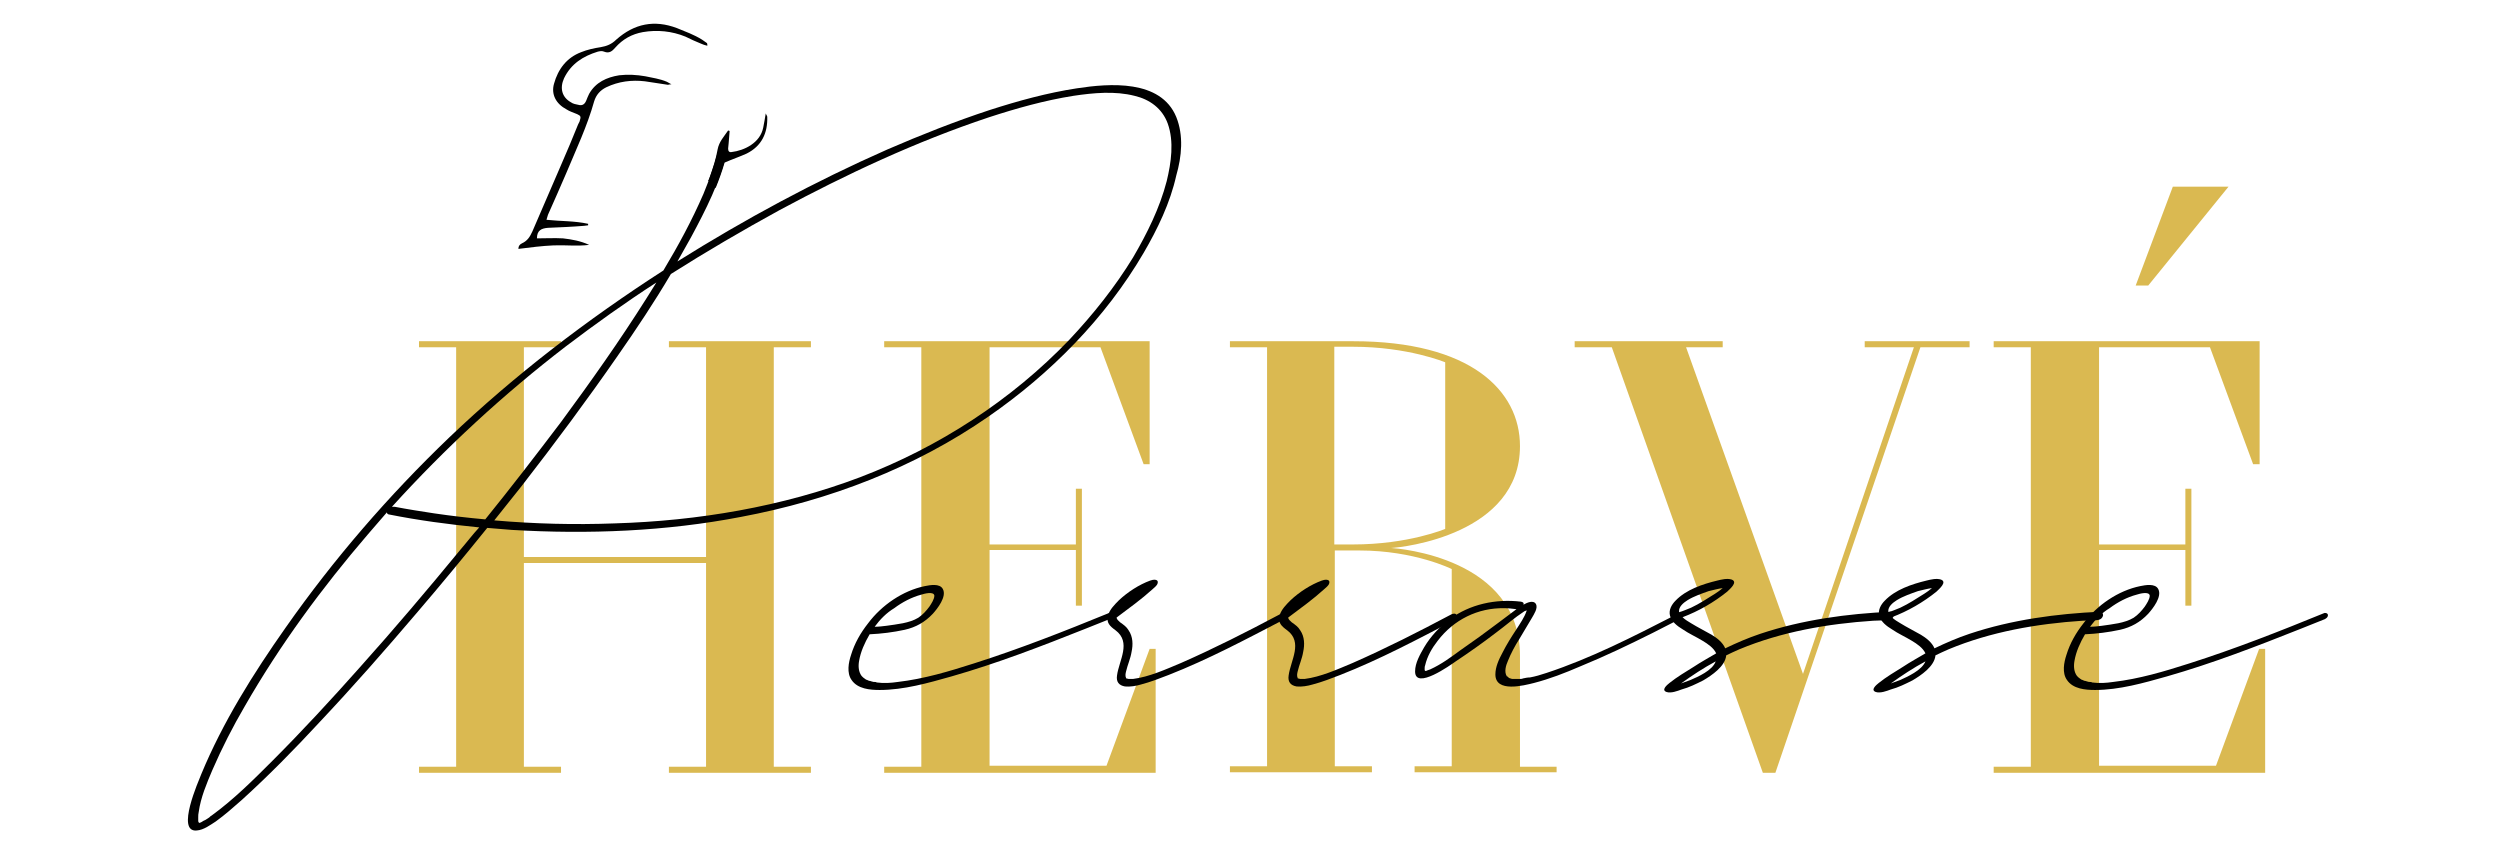 <?xml version="1.0" encoding="utf-8"?>
<!-- Generator: Adobe Illustrator 26.0.3, SVG Export Plug-In . SVG Version: 6.00 Build 0)  -->
<svg version="1.1" id="Camada_1" xmlns="http://www.w3.org/2000/svg" xmlns:xlink="http://www.w3.org/1999/xlink" x="0px" y="0px"
	 viewBox="0 0 498.2 171" style="enable-background:new 0 0 498.2 171;" xml:space="preserve">
<style type="text/css">
	.st0{fill:#DAB951;}
</style>
<g>
	<g>
		<path class="st0" d="M83.5,69.2v-1.2h28.3v1.2h-7.4V111h36.3V69.2h-7.4v-1.2h28.3v1.2h-7.4v83.6h7.4v1.2h-28.3v-1.2h7.4v-40.6
			h-36.3v40.6h7.4v1.2H83.5v-1.2h7.4V69.2H83.5z"/>
		<path class="st0" d="M229.1,67.9v24.6h-1.2l-8.6-23.3h-22.1v39.3h17.2V97.4h1.2v23.3h-1.2v-11.1h-17.2v43h23.3l8.6-23.3h1.2V154
			h-54.1v-1.2h7.4V69.2h-7.4v-1.2H229.1z"/>
		<path class="st0" d="M310.2,152.7v1.2h-28.3v-1.2h7.4v-39.3c0,0-7.4-3.7-18.4-3.7h-4.9v43h7.4v1.2h-28.3v-1.2h7.4V69.2h-7.4v-1.2
			h24.6c23.3,0,33.2,9.8,33.2,20.9c0,17.6-23.3,20.2-25.7,20.3c1.6,0.1,25.7,2,25.7,21.5v22.1H310.2z M265.9,108.5h3.7
			c11.1,0,18.4-3.1,18.4-3.1V72.2c0,0-7.4-3.1-18.4-3.1h-3.7V108.5z"/>
		<path class="st0" d="M392.5,69.2h-9.8L353.8,154h-2.5l-30.1-84.8h-7.4v-1.2h29.5v1.2H336l23.3,65.1l22.1-65.1h-9.8v-1.2h20.9V69.2
			z"/>
		<path class="st0" d="M450.3,67.9v24.6H449l-8.6-23.3h-22.1v39.3h17.2V97.4h1.2v23.3h-1.2v-11.1h-17.2v43h23.3l8.6-23.3h1.2V154
			h-54.1v-1.2h7.4V69.2h-7.4v-1.2H450.3z M444.1,37.2l-16,19.7h-2.5l7.4-19.7H444.1z"/>
	</g>
	<g>
		<path d="M234.4,23.3c-3.1-7.5-13.3-6.7-19.8-5.7c-5.9,0.9-11.7,2.5-17.3,4.3c-7,2.3-13.8,5-20.5,7.9
			c-14.5,6.4-28.4,13.9-41.8,22.3c0.9-1.6,1.8-3.2,2.7-4.8c2.9-5.4,5.9-11.2,7.2-17.3c-0.6,0.2-1.2,0.2-1.8,0.1c0,0.1,0,0.2-0.1,0.3
			c-0.7,2.8-1.7,5.5-2.8,8.2c-2.3,5.3-5,10.3-8,15.3c-15.2,9.8-29.6,20.8-42.7,33.3c-12,11.5-23,24.2-32.6,37.9
			c-6.4,9.1-12.5,18.8-16.8,29.2c-0.5,1.3-5.1,11.6-0.9,11.2c1.4-0.1,2.7-1.1,3.8-1.8c1.8-1.3,3.5-2.8,5.2-4.3
			c5.4-4.9,10.5-10.1,15.4-15.4c6.7-7.1,13.1-14.4,19.4-21.8c4.8-5.6,9.5-11.3,14.1-17c1.6,0.1,3.3,0.3,4.9,0.4
			c15.2,0.9,30.7,0.3,45.7-2.6c17.6-3.3,34.6-9.8,49.3-20c12.3-8.5,23.3-19.6,30.9-32.6c2.8-4.8,5.3-10,6.5-15.4
			C235.5,31.2,235.9,27,234.4,23.3z M91.7,109.6c-6.5,7.9-13.1,15.7-20,23.4c-5.6,6.3-11.4,12.6-17.4,18.6
			c-3.8,3.8-7.7,7.7-12.1,10.9c-0.2,0.1-0.3,0.2-0.5,0.4c0,0,0,0,0,0c0,0,0,0,0,0c-0.1,0.1-0.2,0.1-0.3,0.2
			c-0.3,0.2-0.6,0.4-0.9,0.5c-0.1,0.1-0.2,0.1-0.3,0.2c-0.1,0-0.1,0.1-0.2,0.1c-0.1,0-0.2,0.1-0.3,0.1c0,0,0,0,0,0c0,0,0,0,0,0
			c0,0-0.1-0.1-0.1-0.1c0-0.1-0.1-0.2-0.1-0.2c0,0,0-0.1,0-0.1c0-0.1,0-0.1,0-0.2c0-0.2,0-0.3,0-0.5c0-0.5,0-0.6,0.1-1.1
			c0.4-2.9,1.6-5.7,2.7-8.3c1.9-4.4,4.1-8.7,6.5-12.8c7-12.2,15.4-23.6,24.5-34.2c1.3-1.5,2.5-2.9,3.8-4.4c0,0.2,0.1,0.3,0.3,0.4
			c6,1.2,12,2,18.1,2.6C94.2,106.5,93,108.1,91.7,109.6z M96.7,103.5c-3.4-0.3-6.8-0.7-10.2-1.2c-2.6-0.4-5.2-0.8-7.8-1.3
			c-0.2,0-0.4,0-0.6,0c10.6-11.7,22.2-22.4,34.7-32c5.8-4.4,11.8-8.7,18-12.7c-0.7,1.1-1.3,2.1-2,3.2c-5.3,8.4-11.1,16.6-17,24.6
			C106.8,90.7,101.8,97.2,96.7,103.5z M232.5,36.1c-1.4,5.4-3.9,10.4-6.7,15.2c-3.6,5.9-8,11.4-12.7,16.4
			c-11.6,12.1-26,21.4-41.7,27.4c-15.6,5.9-32.3,8.7-48.9,9.2c-8,0.3-16,0.1-24-0.6c1.8-2.3,3.7-4.6,5.5-6.9
			c6.6-8.5,13-17.1,19.1-25.9c3.7-5.3,7.3-10.7,10.6-16.3c7.1-4.5,14.3-8.7,21.6-12.7c13.4-7.2,27.3-13.7,41.7-18.5
			c5.5-1.8,11.2-3.4,16.9-4.3c4-0.6,8.3-1,12.2,0c3,0.7,5.5,2.5,6.6,5.5C234,28.2,233.4,32.4,232.5,36.1z"/>
		<polygon points="39.7,163.9 39.7,163.9 39.7,163.9 		"/>
		<path d="M39.7,163.9C39.7,163.9,39.7,163.9,39.7,163.9C39.7,163.9,39.7,164,39.7,163.9C39.8,164,39.8,164,39.7,163.9z"/>
		<path d="M39.8,163.9"/>
		<path d="M40.3,163.8"/>
		<path d="M221.7,122.5c0.1,0.5-0.5,0.9-0.9,1c-1.5,0.6-3,1.2-4.5,1.8c-8.8,3.5-17.6,6.9-26.7,9.5c-4.6,1.3-9.5,2.7-14.3,2.7
			c-1.9,0-4.4-0.2-5.6-2c-1-1.4-0.6-3.5-0.1-5c0.7-2.3,1.9-4.4,3.4-6.3c2.7-3.6,6.9-6.5,11.3-7.4c1-0.2,3-0.6,3.6,0.6
			c0.8,1.5-1.1,3.9-2,4.9c-1.6,1.7-3.4,2.7-5.6,3.2c-2.3,0.5-4.7,0.8-7,0.9c-1,1.7-1.8,3.5-2.1,5.3c-0.2,1.1-0.1,2.2,0.5,3
			c0,0,0,0,0,0c0,0,0,0,0.1,0.1c0.1,0.1,0.1,0.1,0.2,0.2c0.1,0.1,0.3,0.2,0.4,0.3c0.3,0.2,0.1,0.1,0.4,0.2c0.2,0.1,0.4,0.2,0.6,0.2
			c0.2,0.1,0.4,0.1,0.7,0.2c0.1,0,0.1,0,0.2,0c0,0,0,0,0,0c0.1,0,0.3,0,0.4,0.1c1.5,0.2,2.8,0.1,4.2-0.1c5.2-0.6,10.2-2.1,15.2-3.7
			c9.1-2.9,18-6.4,26.8-10C221,122.1,221.6,122.1,221.7,122.5z M174.3,124.9c0.8,0,1.6-0.1,2.4-0.2c2-0.3,4.5-0.5,6.3-1.6
			c0.9-0.6,1.6-1.4,2.2-2.2c0.4-0.6,1-1.5,1-2.2c-0.1-0.9-2-0.4-2.6-0.2c-1.9,0.5-3.8,1.5-5.4,2.7
			C176.7,122.1,175.4,123.4,174.3,124.9z"/>
		<path d="M255.8,123.5c-7.5,3.9-15,7.9-22.9,11c-1.8,0.7-3.6,1.4-5.5,1.9c-1,0.3-2.2,0.5-3.2,0.4c-1.2-0.2-1.8-0.9-1.6-2.2
			c0.4-3,2.9-6.6-0.3-9c-1.1-0.8-1.9-1.5-1.5-3c0.4-1.2,1.3-2.1,2.2-3c1.7-1.6,4-3.1,6.2-3.9c0.5-0.2,1.7-0.4,1.5,0.5
			c-0.1,0.5-0.7,0.9-1,1.2c-2.2,2-4.7,3.8-7.1,5.6c0,0-0.1,0.1-0.1,0.1c0.1,0.4,0.4,0.6,0.7,0.9c0.7,0.5,1.3,0.9,1.7,1.6
			c0.9,1.3,0.9,2.9,0.6,4.3c-0.2,1.3-0.8,2.6-1.1,3.9c-0.1,0.4-0.2,0.9,0,1.3c0,0.1-0.1,0,0.1,0.1c0,0,0.4,0.1,0.4,0.1
			c0.2,0,0.4,0,0.5,0c0,0,0.1,0,0.1,0c0,0,0,0,0,0c0.1,0,0.2,0,0.3,0c3.2-0.4,6.5-1.9,9.6-3.2c6.6-2.9,13.1-6.2,19.5-9.6
			c0.3-0.2,1-0.4,1.2,0.1C256.6,122.8,256.1,123.3,255.8,123.5z"/>
		<path d="M290,123.5c-7.5,3.9-15,7.9-22.9,11c-1.8,0.7-3.6,1.4-5.5,1.9c-1,0.3-2.2,0.5-3.2,0.4c-1.2-0.2-1.8-0.9-1.6-2.2
			c0.4-3,2.9-6.6-0.3-9c-1.1-0.8-1.9-1.5-1.5-3c0.4-1.2,1.3-2.1,2.2-3c1.7-1.6,4-3.1,6.2-3.9c0.5-0.2,1.7-0.4,1.5,0.5
			c-0.1,0.5-0.7,0.9-1,1.2c-2.2,2-4.7,3.8-7.1,5.6c0,0-0.1,0.1-0.1,0.1c0.1,0.4,0.4,0.6,0.7,0.9c0.7,0.5,1.3,0.9,1.7,1.6
			c0.9,1.3,0.9,2.9,0.6,4.3c-0.2,1.3-0.8,2.6-1.1,3.9c-0.1,0.4-0.2,0.9,0,1.3c0,0.1-0.1,0,0.1,0.1c0,0,0.4,0.1,0.4,0.1
			c0.2,0,0.4,0,0.5,0c0,0,0.1,0,0.1,0c0,0,0,0,0,0c0.1,0,0.2,0,0.3,0c3.2-0.4,6.5-1.9,9.6-3.2c6.6-2.9,13.1-6.2,19.5-9.6
			c0.3-0.2,1-0.4,1.2,0.1C290.8,122.8,290.3,123.3,290,123.5z"/>
		<path d="M333.9,123.8c-1.5,0.8-3,1.5-4.5,2.3c-4.8,2.4-9.6,4.7-14.5,6.7c-3,1.3-6.1,2.5-9.2,3.3c-2,0.5-7.7,2-7.7-1.7
			c0-1.5,0.7-3,1.4-4.3c0.8-1.6,1.8-3.2,2.8-4.7c0.7-1.1,1.6-2.4,2-3.6c0-0.1,0-0.1,0-0.2c-0.1,0.1-0.3,0.2-0.4,0.2
			c-2,1.3-3.8,2.9-5.7,4.3c-2.6,2-5.3,3.9-8,5.7c-1,0.7-8.1,5.8-8.1,2c0-1.7,1-3.4,1.8-4.8c1.3-2.2,3.1-4.1,5.1-5.6
			c4-3,9.2-4.1,14.2-3.5c0.5,0.1,0.6,0.3,0.5,0.6c0.7-0.4,2-1,2.5-0.1c0.4,0.8-0.4,2-0.8,2.7c-0.8,1.4-1.7,2.8-2.5,4.2
			c-0.9,1.4-1.7,2.9-2.3,4.4c-0.4,0.9-0.8,2.2-0.2,3.1c0,0,0,0,0,0c0,0,0,0,0.1,0c0.1,0.1,0.1,0.1,0.2,0.2c0.2,0.1,0.1,0.1,0.1,0.1
			c0.1,0,0.2,0.1,0.3,0.1c0.1,0,0.2,0.1,0.4,0.1c0,0,0,0,0,0c0,0,0,0,0,0c0.1,0,0.1,0,0.2,0c0.3,0,0.6,0,0.9,0c0.3,0,0.1,0,0.4,0
			c0.2,0,0.4,0,0.6-0.1c0.5-0.1,0.9-0.2,1.4-0.2c1.1-0.2,2.1-0.5,3.3-0.9c8.8-2.9,17.2-7.2,25.4-11.4c0.3-0.2,1-0.4,1.2,0.1
			C334.7,123.1,334.2,123.6,333.9,123.8z M302.2,121.4c-0.8-0.1-1.6-0.2-2.4-0.2c-5.3-0.1-10.1,2.3-13.3,6.5
			c-1.1,1.4-2.1,3.1-2.5,4.9c-0.1,0.2-0.1,0.5-0.1,0.8c0,0.2,0.1,0.3,0.1,0.3c0,0,0,0,0,0c0,0,0.1,0,0.2,0c0.2-0.1,0.5-0.2,0.8-0.3
			c2.2-1,4.1-2.4,6-3.8c2.6-1.8,5.1-3.6,7.6-5.5C299.8,123.2,301,122.3,302.2,121.4z"/>
		<path d="M377.3,122.9c-0.2,0.5-0.8,0.7-1.3,0.7c-0.9,0-1.8,0.1-2.7,0.1c-9.1,0.6-18.3,2.2-26.7,5.7c-0.9,0.4-1.8,0.8-2.6,1.2
			c-0.2,2.2-2.9,4-4.6,5c-1.4,0.7-2.8,1.4-4.3,1.8c-0.8,0.3-2.1,0.8-3,0.5c-1.1-0.4,0.1-1.4,0.6-1.8c1.5-1.2,3.2-2.2,4.8-3.2
			c1.5-1,3-1.8,4.5-2.7c-0.5-1.1-1.7-1.9-2.7-2.5c-1.3-0.8-2.7-1.4-4-2.3c-1-0.6-2.2-1.5-2.5-2.7c-0.3-1.1,0.3-2.2,1.1-3
			c2.1-2.2,5.4-3.3,8.3-4c0.8-0.2,2-0.5,2.9-0.2c1.3,0.5-0.4,1.9-0.9,2.4c-2.6,2.1-5.7,3.9-8.9,5.1c0.5,0.5,1.2,0.9,1.7,1.2
			c1.3,0.8,2.7,1.5,4.1,2.3c1,0.6,2.2,1.5,2.7,2.7c2.3-1.1,4.6-2.1,7-2.9c8.4-2.8,17.3-4,26.1-4.4
			C377.3,122.1,377.5,122.6,377.3,122.9z M333.2,136.6C333.2,136.6,333.2,136.6,333.2,136.6C333.2,136.6,333.2,136.6,333.2,136.6z
			 M333.4,137.3C333.4,137.3,333.4,137.3,333.4,137.3C333.4,137.4,333.4,137.4,333.4,137.3C333.4,137.4,333.4,137.3,333.4,137.3z
			 M337,121.1c1.7-0.8,3.2-1.8,4.8-2.8c0.5-0.3,1-0.7,1.5-1.1c-0.9,0.1-1.9,0.4-2.8,0.6c-1.4,0.5-2.9,1-4.2,1.8
			c-0.8,0.5-1.8,1.3-1.7,2.3c0,0,0,0.1,0,0.1C335.4,121.8,336.2,121.4,337,121.1z M341.9,131.8c-2.4,1.3-4.7,2.8-6.9,4.4
			c0.6-0.2,1.3-0.5,1.9-0.7C338.3,134.9,341.3,133.6,341.9,131.8z M343.7,116.7C343.7,116.7,343.7,116.7,343.7,116.7
			C343.7,116.7,343.7,116.7,343.7,116.7z M343.8,117.1"/>
		<path d="M419,122.9c-0.2,0.5-0.8,0.7-1.3,0.7c-0.9,0-1.8,0.1-2.7,0.1c-9.1,0.6-18.3,2.2-26.7,5.7c-0.9,0.4-1.8,0.8-2.6,1.2
			c-0.2,2.2-2.9,4-4.6,5c-1.4,0.7-2.8,1.4-4.3,1.8c-0.8,0.3-2.1,0.8-3,0.5c-1.1-0.4,0.1-1.4,0.6-1.8c1.5-1.2,3.2-2.2,4.8-3.2
			c1.5-1,3-1.8,4.5-2.7c-0.5-1.1-1.7-1.9-2.7-2.5c-1.3-0.8-2.7-1.4-4-2.3c-1-0.6-2.2-1.5-2.5-2.7c-0.3-1.1,0.3-2.2,1.1-3
			c2.1-2.2,5.4-3.3,8.3-4c0.8-0.2,2-0.5,2.9-0.2c1.3,0.5-0.4,1.9-0.9,2.4c-2.6,2.1-5.7,3.9-8.9,5.1c0.5,0.5,1.2,0.9,1.7,1.2
			c1.3,0.8,2.7,1.5,4.1,2.3c1,0.6,2.2,1.5,2.7,2.7c2.3-1.1,4.6-2.1,7-2.9c8.4-2.8,17.3-4,26.1-4.4
			C419.1,122.1,419.2,122.6,419,122.9z M375,136.6C375,136.6,374.9,136.6,375,136.6C375,136.6,374.9,136.6,375,136.6z M375.1,137.3
			C375.1,137.3,375.1,137.3,375.1,137.3C375.1,137.4,375.1,137.4,375.1,137.3C375.1,137.4,375.1,137.3,375.1,137.3z M378.7,121.1
			c1.7-0.8,3.2-1.8,4.8-2.8c0.5-0.3,1-0.7,1.5-1.1c-0.9,0.1-1.9,0.4-2.8,0.6c-1.4,0.5-2.9,1-4.2,1.8c-0.8,0.5-1.8,1.3-1.7,2.3
			c0,0,0,0.1,0,0.1C377.1,121.8,377.9,121.4,378.7,121.1z M383.7,131.8c-2.4,1.3-4.7,2.8-6.9,4.4c0.6-0.2,1.3-0.5,1.9-0.7
			C380,134.9,383,133.6,383.7,131.8z M385.4,116.7C385.4,116.7,385.4,116.7,385.4,116.7C385.4,116.7,385.4,116.7,385.4,116.7z
			 M385.5,117.1"/>
		<path d="M463.9,122.5c0.1,0.5-0.5,0.9-0.9,1c-1.5,0.6-3,1.2-4.5,1.8c-8.8,3.5-17.6,6.9-26.7,9.5c-4.6,1.3-9.5,2.7-14.3,2.7
			c-1.9,0-4.4-0.2-5.6-2c-1-1.4-0.6-3.5-0.1-5c0.7-2.3,1.9-4.4,3.4-6.3c2.7-3.6,6.9-6.5,11.3-7.4c1-0.2,3-0.6,3.6,0.6
			c0.8,1.5-1.1,3.9-2,4.9c-1.6,1.7-3.4,2.7-5.6,3.2c-2.3,0.5-4.7,0.8-7,0.9c-1,1.7-1.8,3.5-2.1,5.3c-0.2,1.1-0.1,2.2,0.5,3
			c0,0,0,0,0,0c0,0,0,0,0.1,0.1c0.1,0.1,0.1,0.1,0.2,0.2c0.1,0.1,0.3,0.2,0.4,0.3c0.3,0.2,0.1,0.1,0.4,0.2c0.2,0.1,0.4,0.2,0.6,0.2
			c0.2,0.1,0.4,0.1,0.7,0.2c0.1,0,0.1,0,0.2,0c0,0,0,0,0,0c0.1,0,0.3,0,0.4,0.1c1.5,0.2,2.8,0.1,4.2-0.1c5.2-0.6,10.2-2.1,15.2-3.7
			c9.1-2.9,18-6.4,26.8-10C463.2,122.1,463.8,122.1,463.9,122.5z M416.5,124.9c0.8,0,1.6-0.1,2.4-0.2c2-0.3,4.5-0.5,6.3-1.6
			c0.9-0.6,1.6-1.4,2.2-2.2c0.4-0.6,1-1.5,1-2.2c-0.1-0.9-2-0.4-2.6-0.2c-1.9,0.5-3.8,1.5-5.4,2.7
			C418.9,122.1,417.6,123.4,416.5,124.9z"/>
	</g>
	<path d="M141.7,36.3c0.2,0.3,0.5,0.6,0.7,0.9c0.1,0.1,0.1,0.2,0.2,0.3c0.7-1.7,1.3-3.4,1.8-5.1c1.6-0.7,3.1-1.2,4.4-1.8
		c3-1.5,4.2-4.1,4.1-7.3c0-0.2-0.2-0.4-0.3-0.7c-0.2,1.1-0.3,1.9-0.5,2.8c-0.6,3.1-3.8,4.6-6.3,4.9c-0.5,0.1-0.7-0.2-0.7-0.7
		c0-0.3,0.1-0.7,0.1-1c0.1-0.8,0.1-1.6,0.2-2.5c-0.1,0-0.2-0.1-0.3-0.1c-0.8,1.2-1.8,2.2-2.1,3.8c-0.3,1.8-0.9,3.6-1.5,5.3
		c-0.1,0.3-0.2,0.6-0.4,1C141.4,36,141.5,36.1,141.7,36.3z"/>
	<path d="M140.9,9.1c-0.4-0.1-0.8-0.2-1.2-0.4c-1-0.4-2.1-0.9-3.1-1.4c-2.7-1.1-5.6-1.4-8.5-0.9c-2.2,0.4-4,1.4-5.5,3.1
		c-0.6,0.7-1.2,1.2-2.2,0.8c-0.4-0.2-0.9-0.1-1.3,0c-2.9,0.9-5.3,2.4-6.7,5.3c-0.9,2-0.4,3.8,1.4,4.8c0.4,0.3,1,0.4,1.5,0.5
		c0.7,0.2,1.2-0.1,1.5-0.8c0.2-0.5,0.4-1,0.6-1.4c1.3-2.3,3.5-3.3,6-3.7c1.7-0.2,3.5-0.1,5.2,0.2c1.4,0.3,2.9,0.5,4.3,1.1
		c0.2,0.1,0.4,0.2,0.9,0.5c-0.4,0-0.6,0.1-0.7,0.1c-1.5-0.2-3.1-0.5-4.6-0.7c-2.6-0.3-5.2,0-7.7,1.2c-1.2,0.6-2,1.5-2.4,2.8
		c-1.4,5-3.6,9.6-5.6,14.4c-1.2,2.8-2.4,5.5-3.6,8.2c-0.1,0.3-0.2,0.6-0.3,1c2.8,0.3,5.6,0.2,8.3,0.8c0,0.1,0,0.2,0,0.3
		c-0.3,0-0.5,0.1-0.8,0.1c-2.4,0.2-4.8,0.3-7.2,0.4c-1.3,0.1-2.2,0.5-2.2,2.1c1.7,0,3.5-0.1,5.2,0c1.7,0.2,3.5,0.5,5.2,1.3
		c-2.4,0.3-4.7,0-7.1,0.1c-2.3,0.1-4.6,0.4-7,0.7c0-0.6,0.3-0.9,0.7-1.1c1.1-0.5,1.6-1.3,2.1-2.4c1.9-4.4,3.8-8.8,5.7-13.2
		c1.2-2.7,2.3-5.4,3.4-8.1c0.1-0.2,0.2-0.4,0.3-0.6c0.3-1,0.3-1.1-0.6-1.5c-0.7-0.3-1.4-0.5-2-0.9c-2.1-1.1-3.1-3-2.5-5.1
		c0.8-2.9,2.5-5.2,5.4-6.3c1.2-0.5,2.6-0.8,3.9-1c1.2-0.2,2.2-0.6,3.1-1.5c3.6-3.2,7.6-4,12.1-2.3c1.7,0.7,3.4,1.3,5,2.3
		c0.3,0.2,0.7,0.5,1,0.7C141,9,141,9.1,140.9,9.1z"/>
</g>
</svg>
